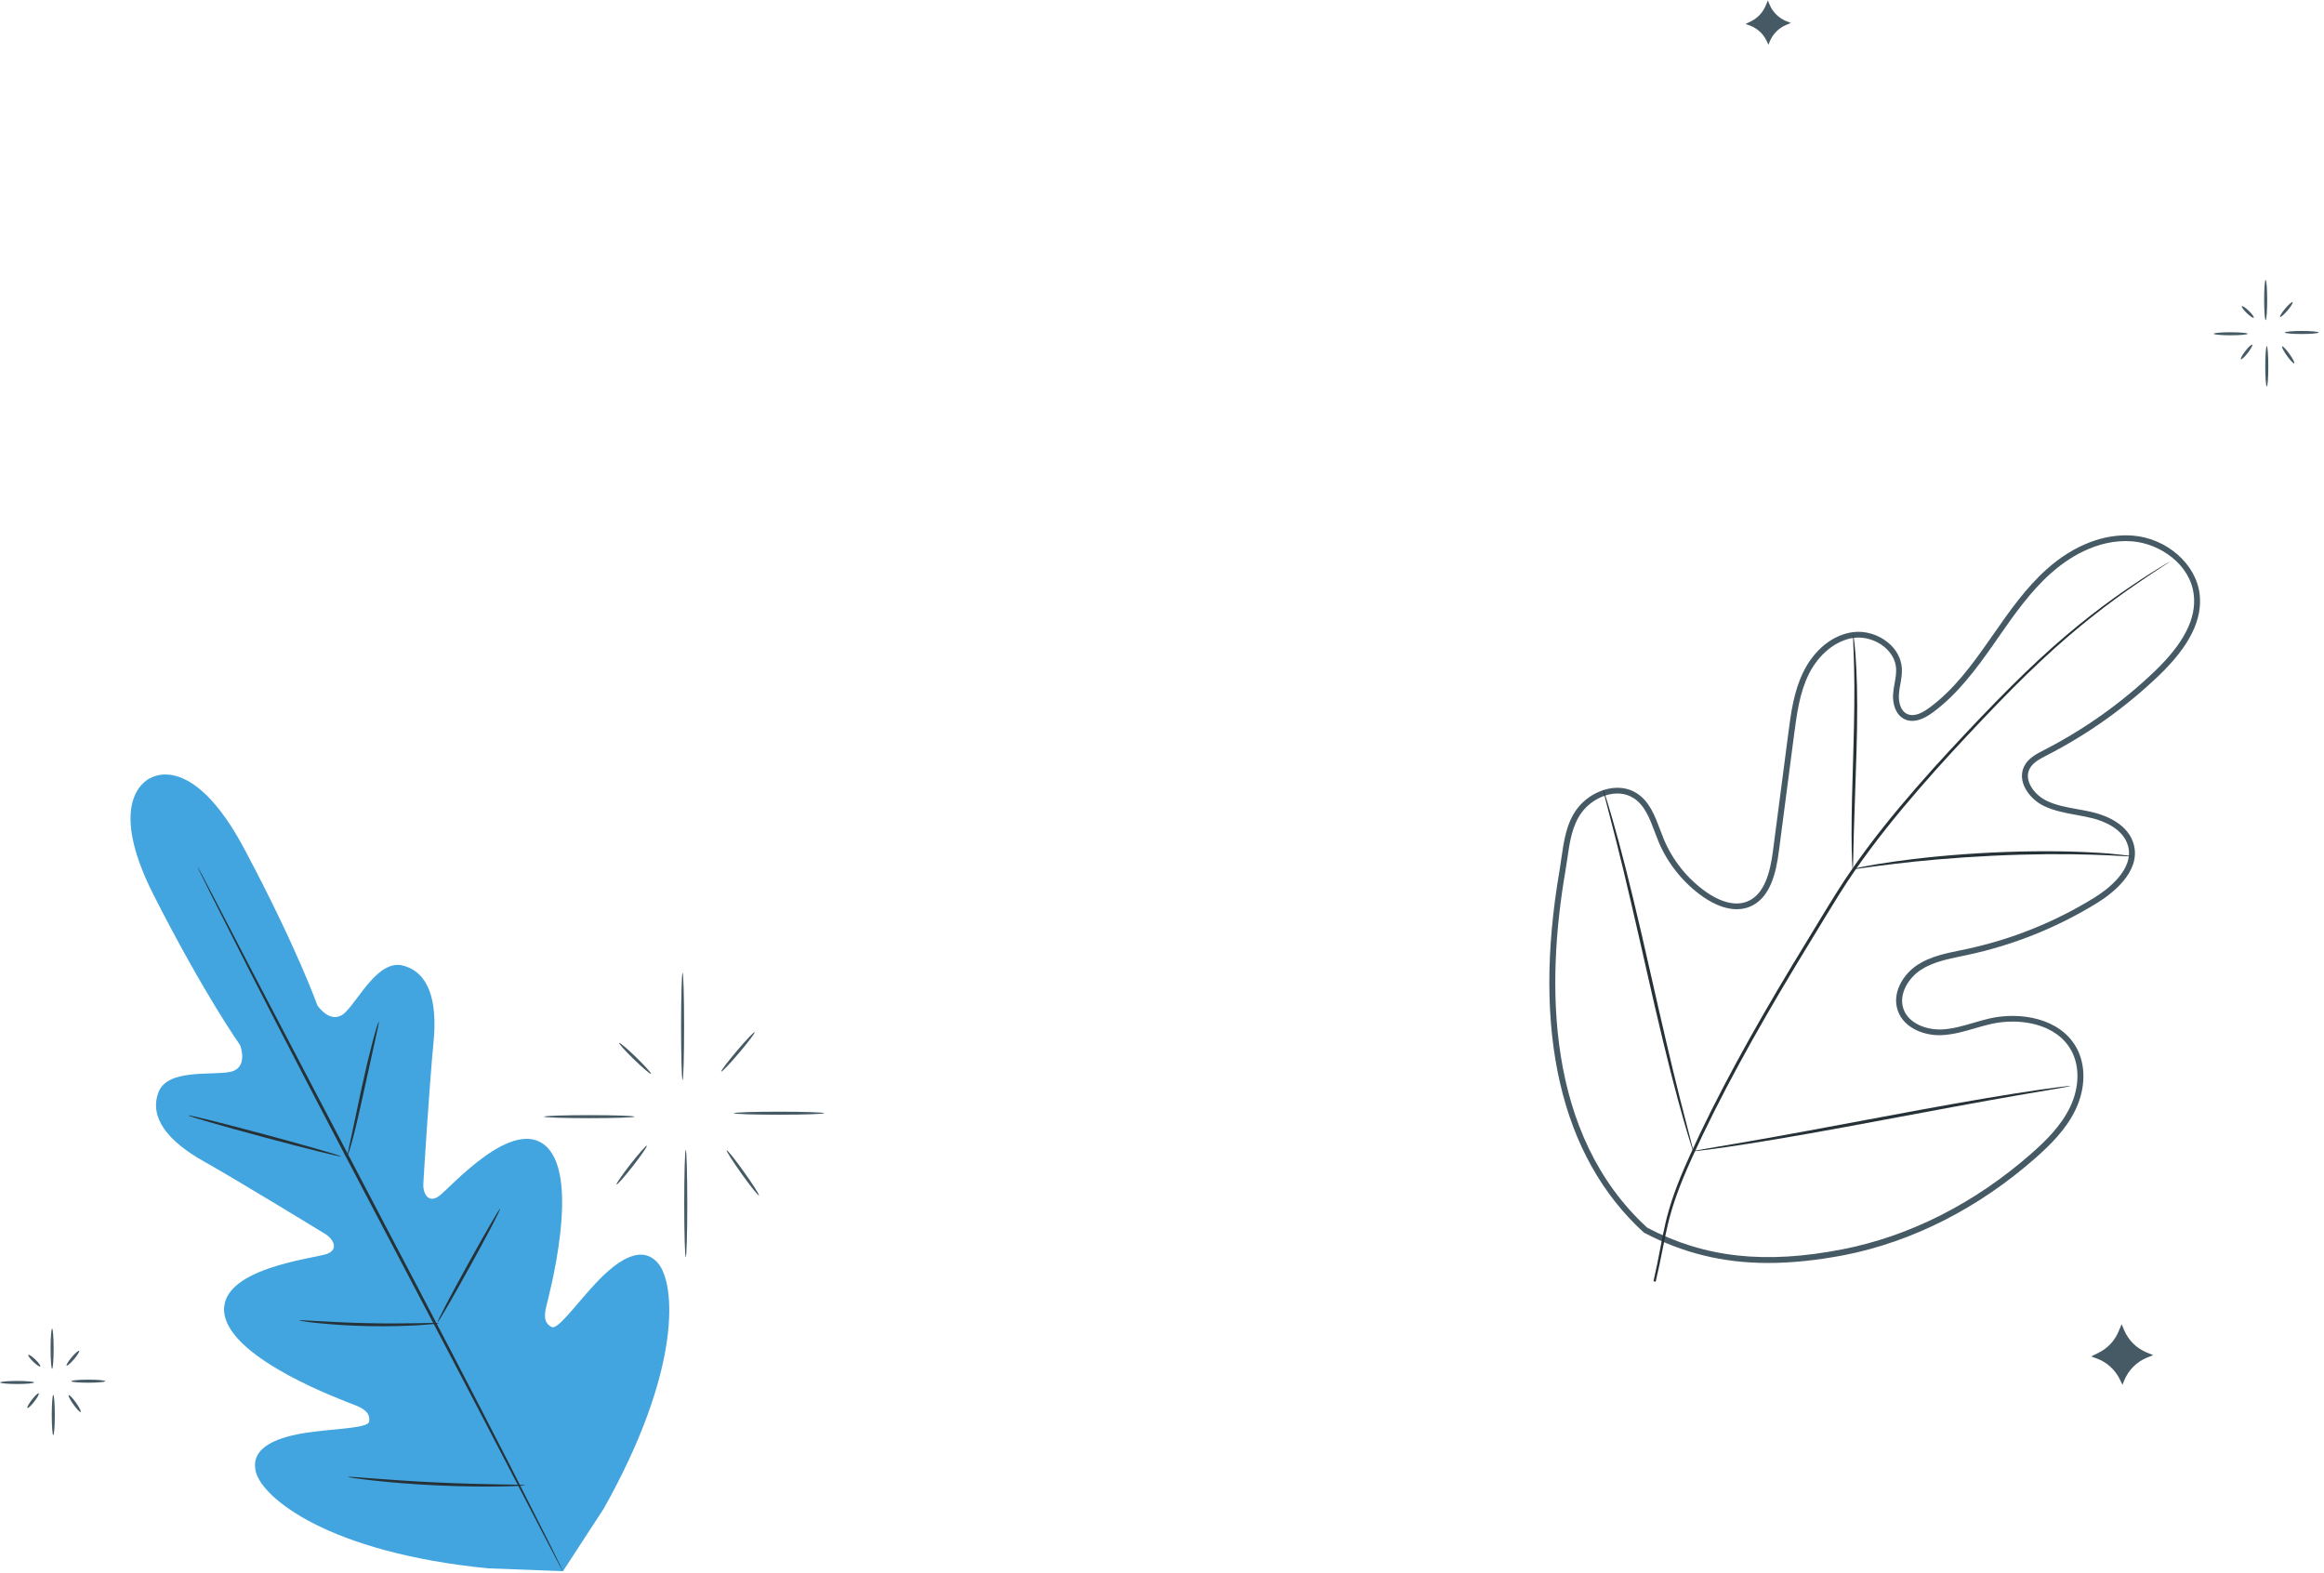 <?xml version="1.0" encoding="UTF-8"?> <svg xmlns="http://www.w3.org/2000/svg" width="396" height="268" viewBox="0 0 396 268" fill="none"> <path d="M25.61 132.6C25.61 132.6 32.65 127.76 41.64 144.65C50.63 161.54 54.09 171.32 54.09 171.32C54.09 171.32 56.45 174.85 58.86 172.47C61.27 170.09 64.52 163.41 68.71 164.53C73.06 165.69 74.57 170.49 73.87 177.6C73.17 184.71 72.21 200.33 72.13 201.75C72.05 203.14 72.88 205.16 74.78 203.81C76.68 202.45 87.54 189.92 93.18 195.43C98.82 200.94 93.62 220.42 93.09 222.56C92.56 224.7 92.99 225.6 94.02 226.11C95.04 226.62 98.3 222.06 101.53 218.62C104.77 215.18 109.12 211.76 112.11 215.21C115.1 218.66 116.29 233.19 102.87 257.05L95.93 267.7L83.17 267.22C55.92 264.52 44.71 255.21 43.6 250.79C42.49 246.36 47.79 244.76 52.46 244.08C57.13 243.4 62.73 243.35 62.9 242.22C63.07 241.09 62.58 240.22 60.52 239.42C58.46 238.62 39.53 231.71 38.25 223.93C36.97 216.15 53.47 214.44 55.67 213.66C57.87 212.88 56.69 211.04 55.51 210.31C54.31 209.57 40.95 201.39 34.73 197.88C28.51 194.38 25.44 190.39 26.98 186.16C28.47 182.09 35.8 183.26 39.13 182.65C42.46 182.04 40.92 178.08 40.92 178.08C40.92 178.08 34.9 169.64 26.22 152.58C17.54 135.53 25.76 132.5 25.76 132.5" fill="#42A5DF"></path> <path d="M33.68 147.72C33.69 147.72 33.75 147.82 33.86 148.02C33.98 148.25 34.14 148.54 34.35 148.92C34.78 149.74 35.39 150.91 36.18 152.41C37.77 155.47 40.04 159.86 42.85 165.27C48.54 176.13 56.37 191.08 65.02 207.6C73.71 224.12 81.51 239.11 87.07 250.01C89.82 255.45 92.05 259.86 93.6 262.94C94.35 264.45 94.93 265.64 95.34 266.47C95.53 266.86 95.67 267.16 95.78 267.39C95.88 267.6 95.92 267.71 95.92 267.71C95.91 267.71 95.85 267.61 95.74 267.41C95.62 267.18 95.46 266.89 95.25 266.51C94.82 265.69 94.21 264.52 93.42 263.02C91.83 259.96 89.56 255.57 86.75 250.16C81.12 239.3 73.27 224.34 64.57 207.82C55.88 191.31 48.08 176.32 42.53 165.42C39.78 159.98 37.55 155.57 36 152.49C35.25 150.98 34.67 149.79 34.25 148.96C34.06 148.57 33.92 148.27 33.81 148.04C33.72 147.83 33.68 147.72 33.68 147.72Z" fill="#263238"></path> <path d="M64.55 174.07C64.62 174.09 64.34 175.36 63.88 177.42C63.4 179.61 62.79 182.39 62.11 185.47C61.42 188.62 60.78 191.46 60.25 193.51C59.98 194.53 59.75 195.36 59.57 195.92C59.39 196.48 59.27 196.79 59.24 196.78C59.17 196.76 59.47 195.49 59.91 193.43C60.38 191.24 60.97 188.45 61.62 185.36C62.31 182.21 62.99 179.37 63.53 177.33C63.81 176.31 64.04 175.49 64.22 174.92C64.41 174.37 64.52 174.06 64.55 174.07Z" fill="#263238"></path> <path d="M58.08 197.03C58.04 197.16 52.2 195.71 45.02 193.78C37.84 191.85 32.06 190.19 32.09 190.05C32.12 189.91 37.97 191.37 45.15 193.3C52.32 195.23 58.11 196.9 58.08 197.03Z" fill="#263238"></path> <path d="M74.78 225.45C74.78 225.48 74.45 225.53 73.85 225.6C73.25 225.66 72.38 225.73 71.3 225.8C69.15 225.92 66.16 226.02 62.87 225.95C59.57 225.89 56.6 225.68 54.45 225.46C53.38 225.36 52.51 225.25 51.91 225.16C51.31 225.07 50.98 225.01 50.99 224.98C51 224.91 52.33 224.99 54.48 225.11C56.63 225.23 59.6 225.39 62.88 225.45C66.16 225.52 69.14 225.48 71.29 225.45C73.45 225.4 74.78 225.37 74.78 225.45Z" fill="#263238"></path> <path d="M85.21 205.97C85.27 206 84.73 207.11 83.81 208.88C82.89 210.65 81.58 213.07 80.11 215.73C78.64 218.39 77.29 220.79 76.29 222.51C75.29 224.23 74.64 225.28 74.58 225.25C74.52 225.22 75.06 224.11 75.98 222.34C76.9 220.57 78.21 218.15 79.68 215.49C81.15 212.83 82.5 210.43 83.5 208.71C84.5 206.98 85.15 205.93 85.21 205.97Z" fill="#263238"></path> <path d="M89.45 253.07C89.45 253.1 89.03 253.14 88.26 253.18C87.5 253.22 86.39 253.25 85.02 253.27C82.28 253.31 78.5 253.28 74.33 253.08C70.16 252.89 66.39 252.56 63.67 252.26C62.31 252.11 61.21 251.97 60.45 251.86C59.69 251.75 59.28 251.67 59.28 251.64C59.28 251.61 59.71 251.62 60.47 251.67C61.33 251.73 62.41 251.81 63.7 251.91C66.42 252.12 70.19 252.39 74.35 252.58C78.51 252.78 82.29 252.86 85.02 252.91C86.31 252.94 87.39 252.96 88.26 252.97C89.02 253 89.45 253.03 89.45 253.07Z" fill="#263238"></path> <path d="M301.286 215.19C293.566 215.19 286.766 213.5 280.166 210.04L280.066 209.97C265.966 197.1 261.016 175.78 265.736 148.33C265.856 147.63 265.956 146.92 266.056 146.21C266.476 143.28 266.906 140.25 268.716 137.82C270.946 134.81 275.576 133.02 278.906 135.16C281.066 136.55 281.986 139 282.876 141.36C283.086 141.92 283.296 142.48 283.526 143.03C285.016 146.6 287.586 149.79 290.756 152C292.226 153.03 295.076 154.61 297.646 153.63C300.756 152.45 301.656 148.39 302.106 144.98L304.706 125.06C305.166 121.5 305.646 117.81 307.286 114.48C309.146 110.7 312.296 108.16 315.716 107.71C317.776 107.43 320.006 108.09 321.676 109.45C323.106 110.61 323.946 112.16 324.066 113.81C324.136 114.77 323.966 115.7 323.806 116.6C323.696 117.19 323.596 117.76 323.566 118.33C323.486 119.54 323.806 121.14 325.006 121.67C325.946 122.09 327.186 121.74 328.696 120.63C332.846 117.6 335.906 113.45 338.946 109.1L339.646 108.1C342.386 104.17 345.216 100.11 348.866 96.88C353.416 92.86 358.596 90.87 363.456 91.26C369.216 91.73 374.196 96.1 374.806 101.21C375.336 105.59 373.046 110.14 367.836 115.13C362.176 120.54 355.776 125.1 348.796 128.68C347.586 129.3 346.346 129.94 345.806 131.05C345.256 132.18 345.656 133.3 346.086 134.03C346.656 135.01 347.626 135.9 348.696 136.42C350.326 137.21 352.096 137.53 353.976 137.87C354.936 138.04 355.936 138.22 356.896 138.47C358.606 138.91 362.686 140.33 363.606 143.96C364.806 148.66 359.656 152.42 357.386 153.82C350.546 158.04 343.086 161.03 335.226 162.71L334.216 162.92C331.816 163.42 329.336 163.93 327.316 165.24C325.216 166.6 323.456 169.4 324.346 171.91C325.246 174.47 328.366 175.5 330.856 175.4C332.676 175.32 334.406 174.82 336.236 174.28C337.166 174.01 338.126 173.73 339.086 173.51C344.196 172.37 350.986 173.43 353.796 178.47C355.456 181.45 355.406 185.4 353.666 189.06C352.056 192.44 349.336 195.1 346.876 197.27C337.146 205.85 325.856 211.58 314.216 213.86C309.576 214.74 305.306 215.19 301.286 215.19ZM280.696 209.19C290.496 214.31 300.776 215.44 314.006 212.85C325.466 210.61 336.596 204.95 346.196 196.49C348.576 194.39 351.216 191.82 352.746 188.6C354.346 185.24 354.406 181.62 352.906 178.93C350.346 174.34 344.056 173.39 339.296 174.46C338.366 174.67 337.416 174.94 336.506 175.21C334.696 175.74 332.826 176.28 330.886 176.37C328.026 176.52 324.456 175.25 323.386 172.22C322.316 169.2 324.276 165.99 326.756 164.38C328.936 162.97 331.506 162.44 333.996 161.93L335.006 161.72C342.756 160.07 350.106 157.12 356.846 152.96C358.926 151.68 363.656 148.25 362.626 144.2C361.836 141.09 358.166 139.83 356.636 139.44C355.706 139.2 354.736 139.02 353.786 138.85C351.926 138.51 350.006 138.16 348.246 137.31C346.986 136.7 345.886 135.68 345.206 134.52C344.426 133.18 344.316 131.78 344.896 130.59C345.586 129.18 347.036 128.44 348.326 127.78C355.216 124.24 361.546 119.74 367.136 114.39C372.116 109.63 374.296 105.35 373.806 101.31C373.186 96.11 368.006 92.62 363.366 92.24C357.176 91.73 352.036 95.39 349.526 97.62C345.966 100.77 343.166 104.78 340.466 108.66L339.766 109.67C336.806 113.91 333.556 118.31 329.286 121.43C327.466 122.76 325.886 123.15 324.606 122.57C322.936 121.83 322.466 119.78 322.576 118.25C322.616 117.63 322.726 117.01 322.836 116.42C322.996 115.54 323.136 114.71 323.086 113.87C322.996 112.5 322.276 111.2 321.066 110.21C319.606 109.02 317.656 108.45 315.866 108.68C312.826 109.09 309.886 111.47 308.196 114.9C306.626 118.08 306.166 121.69 305.706 125.17L303.106 145.09C302.626 148.77 301.616 153.18 298.006 154.55C295.006 155.68 291.816 153.94 290.186 152.8C286.866 150.48 284.166 147.14 282.606 143.4C282.376 142.85 282.156 142.27 281.946 141.7C281.116 139.49 280.256 137.2 278.366 135.99C275.516 134.15 271.486 135.76 269.526 138.41C267.876 140.64 267.456 143.54 267.056 146.35C266.956 147.07 266.846 147.79 266.726 148.49C263.476 167.38 263.266 193.23 280.696 209.19Z" fill="#455A64"></path> <path d="M281.746 218.29C283.696 209.91 283.206 207.32 287.906 196.96C292.586 186.58 298.676 175.63 305.436 164.39C307.136 161.59 308.816 158.82 310.476 156.09C312.136 153.37 313.776 150.67 315.556 148.13C319.086 143.03 322.866 138.4 326.606 134.11C330.336 129.82 334.046 125.88 337.526 122.22C341.026 118.57 344.346 115.23 347.506 112.31C353.816 106.45 359.456 102.32 363.446 99.65C365.436 98.3 367.026 97.31 368.106 96.65C368.636 96.33 369.036 96.09 369.336 95.91C369.616 95.74 369.766 95.67 369.766 95.67C369.766 95.67 369.636 95.77 369.366 95.95C369.076 96.14 368.676 96.4 368.166 96.74C367.106 97.43 365.546 98.45 363.576 99.82C359.626 102.55 354.036 106.71 347.776 112.59C344.636 115.52 341.336 118.87 337.856 122.53C334.386 126.2 330.696 130.14 326.986 134.44C323.266 138.73 319.506 143.36 315.996 148.43C314.236 150.96 312.606 153.64 310.936 156.37C309.276 159.1 307.596 161.87 305.896 164.67C299.136 175.9 293.056 186.83 288.356 197.17C283.646 207.5 284.116 210.04 282.116 218.39" fill="#263238"></path> <path d="M315.696 148.08C315.656 148.08 315.616 147.52 315.576 146.51C315.526 145.5 315.506 144.04 315.496 142.23C315.486 138.62 315.626 133.62 315.796 128.12C315.966 122.61 316.026 117.63 315.936 114.03C315.896 112.23 315.846 110.77 315.796 109.76C315.756 108.75 315.746 108.19 315.786 108.19C315.826 108.19 315.896 108.74 316.006 109.75C316.126 110.75 316.226 112.22 316.316 114.02C316.506 117.63 316.506 122.63 316.336 128.14C316.156 133.6 315.996 138.53 315.876 142.24C315.836 143.97 315.806 145.4 315.776 146.51C315.756 147.52 315.726 148.08 315.696 148.08Z" fill="#263238"></path> <path d="M363.236 145.9C363.236 145.92 363.066 145.92 362.746 145.91C362.366 145.89 361.906 145.87 361.356 145.84C360.156 145.77 358.406 145.67 356.256 145.62C351.946 145.48 345.986 145.49 339.416 145.81C332.846 146.13 326.906 146.68 322.626 147.21C320.486 147.46 318.756 147.71 317.566 147.87C317.016 147.94 316.566 148.01 316.186 148.06C315.866 148.1 315.706 148.11 315.696 148.09C315.696 148.07 315.856 148.03 316.166 147.95C316.536 147.87 316.986 147.78 317.526 147.66C318.716 147.43 320.436 147.12 322.576 146.82C326.856 146.2 332.796 145.58 339.386 145.26C345.976 144.95 351.956 144.99 356.266 145.23C358.426 145.33 360.166 145.49 361.366 145.63C361.916 145.7 362.366 145.75 362.746 145.8C363.066 145.85 363.236 145.88 363.236 145.9Z" fill="#263238"></path> <path d="M288.536 196.17C288.516 196.18 288.436 195.97 288.306 195.57C288.166 195.11 287.976 194.52 287.746 193.8C287.266 192.26 286.636 190.02 285.876 187.25C284.366 181.7 282.516 173.96 280.586 165.41C278.656 156.85 276.866 149.11 275.456 143.54C274.756 140.81 274.176 138.57 273.756 136.95C273.566 136.22 273.416 135.62 273.296 135.16C273.196 134.75 273.156 134.53 273.176 134.52C273.196 134.51 273.276 134.72 273.406 135.13C273.546 135.59 273.736 136.17 273.966 136.9C274.446 138.44 275.076 140.68 275.836 143.45C277.346 149 279.196 156.74 281.126 165.3C283.056 173.86 284.846 181.59 286.256 187.17C286.956 189.9 287.536 192.14 287.956 193.76C288.146 194.49 288.296 195.09 288.416 195.55C288.506 195.94 288.556 196.16 288.536 196.17Z" fill="#263238"></path> <path d="M352.836 185.03C352.836 185.05 352.616 185.1 352.186 185.18C351.706 185.27 351.076 185.38 350.316 185.51C348.616 185.8 346.286 186.2 343.426 186.69C337.606 187.7 329.596 189.19 320.736 190.85C311.876 192.52 303.846 193.95 298.006 194.86C295.086 195.32 292.726 195.66 291.086 195.87C290.316 195.97 289.686 196.04 289.196 196.1C288.766 196.15 288.536 196.16 288.536 196.14C288.536 196.12 288.756 196.07 289.186 195.99C289.666 195.9 290.286 195.79 291.056 195.66C292.746 195.37 295.086 194.97 297.946 194.48C303.766 193.47 311.776 191.98 320.636 190.32C329.486 188.65 337.526 187.22 343.356 186.31C346.276 185.85 348.636 185.51 350.276 185.3C351.046 185.2 351.676 185.13 352.166 185.07C352.606 185.03 352.836 185.02 352.836 185.03Z" fill="#263238"></path> <path d="M108.13 190.26C108.13 190.4 104.68 190.52 100.42 190.52C96.16 190.52 92.71 190.4 92.71 190.26C92.71 190.12 96.16 190 100.42 190C104.67 190 108.13 190.12 108.13 190.26Z" fill="#455A64"></path> <path d="M116.31 165.75C116.45 165.75 116.57 169.84 116.57 174.89C116.57 179.94 116.45 184.03 116.31 184.03C116.17 184.03 116.05 179.94 116.05 174.89C116.05 169.84 116.17 165.75 116.31 165.75Z" fill="#455A64"></path> <path d="M125.03 189.67C125.03 189.53 128.48 189.41 132.74 189.41C137 189.41 140.45 189.53 140.45 189.67C140.45 189.81 137 189.93 132.74 189.93C128.49 189.93 125.03 189.82 125.03 189.67Z" fill="#455A64"></path> <path d="M116.85 214.19C116.71 214.19 116.59 210.1 116.59 205.05C116.59 200 116.71 195.91 116.85 195.91C116.99 195.91 117.11 200 117.11 205.05C117.11 210.09 116.99 214.19 116.85 214.19Z" fill="#455A64"></path> <path d="M129.31 203.67C129.19 203.75 127.87 202.1 126.36 199.99C124.85 197.87 123.71 196.09 123.83 196C123.95 195.92 125.27 197.57 126.78 199.69C128.29 201.8 129.43 203.59 129.31 203.67Z" fill="#455A64"></path> <path d="M128.59 175.87C128.7 175.96 127.51 177.54 125.94 179.39C124.37 181.24 123.01 182.67 122.9 182.58C122.79 182.49 123.98 180.91 125.55 179.06C127.12 177.21 128.48 175.78 128.59 175.87Z" fill="#455A64"></path> <path d="M110.92 182.96C110.82 183.06 109.53 181.97 108.03 180.51C106.53 179.05 105.4 177.79 105.5 177.69C105.6 177.59 106.89 178.68 108.39 180.14C109.88 181.59 111.02 182.85 110.92 182.96Z" fill="#455A64"></path> <path d="M110.22 195.21C110.33 195.3 109.27 196.85 107.84 198.68C106.41 200.51 105.16 201.92 105.05 201.83C104.94 201.74 106 200.19 107.43 198.36C108.86 196.53 110.11 195.12 110.22 195.21Z" fill="#455A64"></path> <path d="M382.99 56.87C382.99 57.01 381.7 57.13 380.1 57.13C378.5 57.13 377.21 57.01 377.21 56.87C377.21 56.73 378.5 56.61 380.1 56.61C381.69 56.61 382.99 56.73 382.99 56.87Z" fill="#455A64"></path> <path d="M386.06 47.69C386.2 47.69 386.32 49.22 386.32 51.12C386.32 53.01 386.2 54.55 386.06 54.55C385.92 54.55 385.8 53.02 385.8 51.12C385.8 49.22 385.91 47.69 386.06 47.69Z" fill="#455A64"></path> <path d="M389.32 56.65C389.32 56.51 390.61 56.39 392.21 56.39C393.81 56.39 395.1 56.51 395.1 56.65C395.1 56.79 393.81 56.91 392.21 56.91C390.62 56.91 389.32 56.8 389.32 56.65Z" fill="#455A64"></path> <path d="M386.25 65.84C386.11 65.84 385.99 64.31 385.99 62.41C385.99 60.52 386.11 58.98 386.25 58.98C386.39 58.98 386.51 60.51 386.51 62.41C386.52 64.3 386.4 65.84 386.25 65.84Z" fill="#455A64"></path> <path d="M390.92 61.9C390.8 61.98 390.25 61.41 389.68 60.61C389.11 59.82 388.75 59.1 388.87 59.02C388.99 58.94 389.54 59.51 390.11 60.31C390.68 61.1 391.04 61.81 390.92 61.9Z" fill="#455A64"></path> <path d="M390.65 51.48C390.76 51.57 390.37 52.21 389.78 52.91C389.19 53.6 388.62 54.09 388.52 54C388.41 53.91 388.8 53.27 389.39 52.57C389.98 51.88 390.54 51.39 390.65 51.48Z" fill="#455A64"></path> <path d="M384.03 54.14C383.93 54.24 383.39 53.88 382.83 53.34C382.27 52.79 381.9 52.27 382 52.17C382.1 52.07 382.64 52.43 383.2 52.97C383.76 53.51 384.13 54.03 384.03 54.14Z" fill="#455A64"></path> <path d="M383.77 58.73C383.88 58.82 383.54 59.45 383.01 60.13C382.48 60.82 381.95 61.3 381.84 61.21C381.73 61.12 382.07 60.49 382.6 59.81C383.13 59.12 383.66 58.64 383.77 58.73Z" fill="#455A64"></path> <path d="M5.81 235.55C5.81 235.69 4.52 235.81 2.92 235.81C1.32 235.81 0.03 235.69 0.03 235.55C0.03 235.41 1.32 235.29 2.92 235.29C4.52 235.29 5.81 235.41 5.81 235.55Z" fill="#455A64"></path> <path d="M8.88 226.37C9.02 226.37 9.14 227.9 9.14 229.8C9.14 231.69 9.02 233.23 8.88 233.23C8.74 233.23 8.62 231.7 8.62 229.8C8.62 227.9 8.74 226.37 8.88 226.37Z" fill="#455A64"></path> <path d="M12.15 235.33C12.15 235.19 13.44 235.07 15.04 235.07C16.64 235.07 17.93 235.19 17.93 235.33C17.93 235.47 16.64 235.59 15.04 235.59C13.44 235.59 12.15 235.48 12.15 235.33Z" fill="#455A64"></path> <path d="M9.08 244.52C8.94 244.52 8.82 242.99 8.82 241.09C8.82 239.2 8.94 237.66 9.08 237.66C9.22 237.66 9.34 239.19 9.34 241.09C9.34 242.98 9.23 244.52 9.08 244.52Z" fill="#455A64"></path> <path d="M13.75 240.58C13.63 240.66 13.08 240.09 12.51 239.29C11.94 238.5 11.58 237.78 11.7 237.7C11.82 237.62 12.37 238.19 12.94 238.99C13.5 239.78 13.87 240.49 13.75 240.58Z" fill="#455A64"></path> <path d="M13.48 230.16C13.59 230.25 13.2 230.89 12.61 231.59C12.02 232.28 11.45 232.77 11.35 232.68C11.24 232.59 11.63 231.95 12.22 231.25C12.8 230.56 13.37 230.07 13.48 230.16Z" fill="#455A64"></path> <path d="M6.86 232.82C6.76 232.92 6.22 232.56 5.66 232.02C5.1 231.47 4.73 230.95 4.83 230.85C4.93 230.75 5.47 231.11 6.03 231.65C6.59 232.19 6.96 232.71 6.86 232.82Z" fill="#455A64"></path> <path d="M6.6 237.41C6.71 237.5 6.37 238.13 5.84 238.81C5.31 239.5 4.78 239.98 4.67 239.89C4.56 239.8 4.9 239.17 5.43 238.49C5.96 237.8 6.49 237.32 6.6 237.41Z" fill="#455A64"></path> <path d="M301.24 0.07L301.54 0.8C302.07 2.07 303.09 3.08 304.37 3.6L305.16 3.92L304.4 4.23C303.1 4.76 302.07 5.79 301.55 7.09L301.34 7.62L301.02 6.95C300.44 5.73 299.4 4.8 298.13 4.33L297.44 4.08L298.34 3.64C299.48 3.09 300.37 2.14 300.86 0.98L301.24 0.07Z" fill="#455A64"></path> <path d="M361.52 225.62L361.94 226.62C362.67 228.36 364.06 229.74 365.81 230.45L366.89 230.89L365.85 231.31C364.08 232.03 362.67 233.44 361.95 235.22L361.66 235.95L361.22 235.04C360.42 233.38 359 232.09 357.27 231.46L356.32 231.11L357.55 230.51C359.1 229.76 360.33 228.46 360.99 226.87L361.52 225.62Z" fill="#455A64"></path> </svg> 